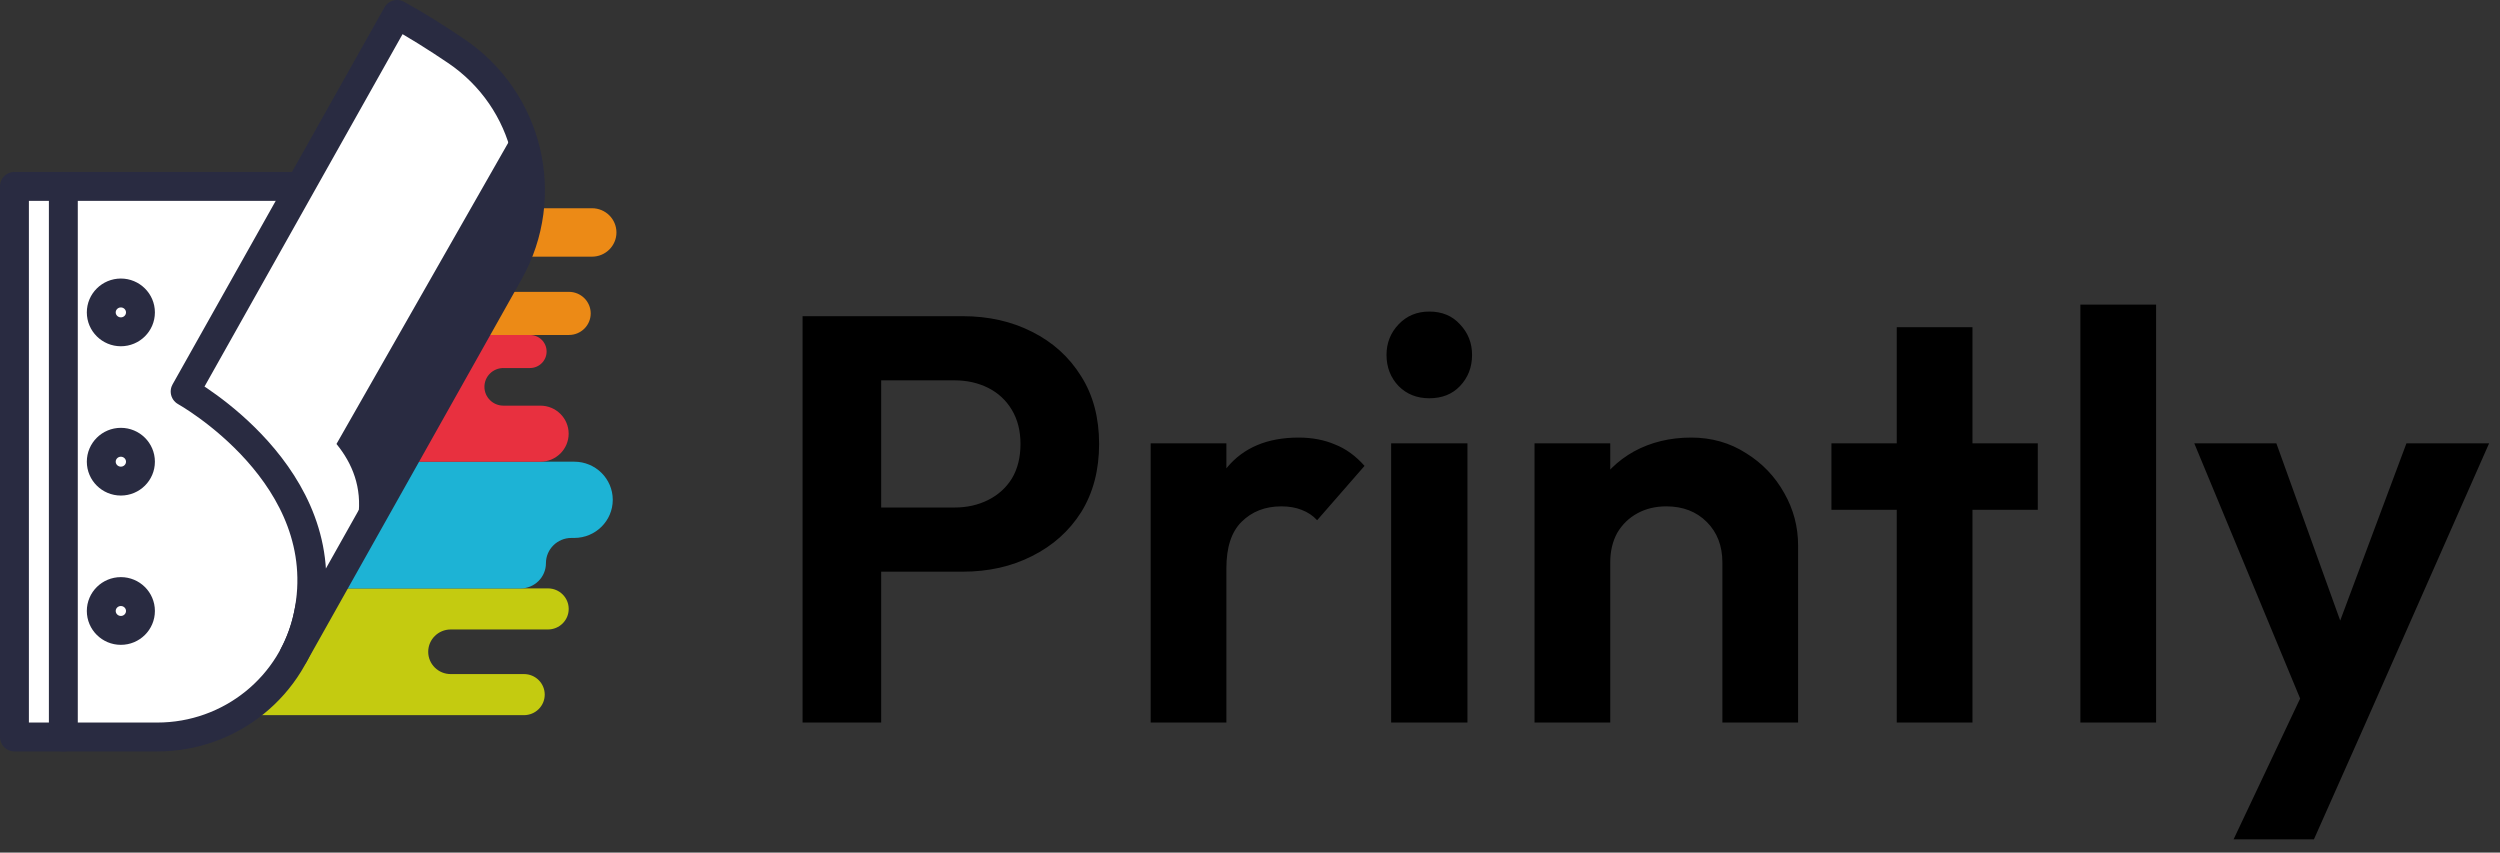<svg width="173" height="59" viewBox="0 0 173 59" fill="none" xmlns="http://www.w3.org/2000/svg">
<rect x="0" y="0" width="173" height="59" fill="#333333" stroke="none"/>
<path d="M59.538 39.56V35.12H66.058C66.911 35.12 67.684 34.947 68.378 34.6C69.071 34.253 69.618 33.76 70.018 33.12C70.418 32.453 70.618 31.653 70.618 30.72C70.618 29.813 70.418 29.027 70.018 28.36C69.618 27.693 69.071 27.187 68.378 26.84C67.684 26.493 66.911 26.32 66.058 26.32H59.538V21.88H66.618C68.404 21.88 70.004 22.24 71.418 22.96C72.858 23.68 73.991 24.707 74.818 26.04C75.644 27.347 76.058 28.907 76.058 30.72C76.058 32.533 75.644 34.107 74.818 35.44C73.991 36.747 72.858 37.76 71.418 38.48C70.004 39.2 68.404 39.56 66.618 39.56H59.538ZM55.538 50V21.88H60.978V50H55.538ZM79.626 50V30.68H84.866V50H79.626ZM84.866 39.32L82.826 37.96C83.066 35.587 83.76 33.72 84.906 32.36C86.053 30.973 87.706 30.28 89.866 30.28C90.8 30.28 91.64 30.44 92.386 30.76C93.133 31.053 93.813 31.547 94.426 32.24L91.146 36C90.853 35.68 90.493 35.44 90.066 35.28C89.666 35.12 89.2 35.04 88.666 35.04C87.546 35.04 86.626 35.4 85.906 36.12C85.213 36.813 84.866 37.88 84.866 39.32ZM96.267 50V30.68H101.547V50H96.267ZM98.907 27.56C98.053 27.56 97.347 27.28 96.787 26.72C96.227 26.133 95.947 25.413 95.947 24.56C95.947 23.733 96.227 23.027 96.787 22.44C97.347 21.853 98.053 21.56 98.907 21.56C99.787 21.56 100.494 21.853 101.027 22.44C101.587 23.027 101.867 23.733 101.867 24.56C101.867 25.413 101.587 26.133 101.027 26.72C100.494 27.28 99.787 27.56 98.907 27.56ZM119.189 50V38.92C119.189 37.773 118.829 36.84 118.109 36.12C117.389 35.4 116.455 35.04 115.309 35.04C114.562 35.04 113.895 35.2 113.309 35.52C112.722 35.84 112.255 36.293 111.909 36.88C111.589 37.467 111.429 38.147 111.429 38.92L109.389 37.88C109.389 36.36 109.709 35.04 110.349 33.92C111.015 32.773 111.922 31.88 113.069 31.24C114.242 30.6 115.562 30.28 117.029 30.28C118.442 30.28 119.709 30.64 120.829 31.36C121.949 32.053 122.829 32.973 123.469 34.12C124.109 35.24 124.429 36.453 124.429 37.76V50H119.189ZM106.189 50V30.68H111.429V50H106.189ZM131.255 50V22.64H136.495V50H131.255ZM126.735 35.28V30.68H141.015V35.28H126.735ZM143.962 50V21.08H149.202V50H143.962ZM159.925 50.16L151.845 30.68H157.525L162.885 45.56H160.965L166.525 30.68H172.245L163.645 50.16H159.925ZM154.565 58.08L160.445 45.64L163.645 50.16L160.125 58.08H154.565Z" fill="black"/>
<path d="M29.632 45.104C29.632 44.252 30.329 43.559 31.192 43.559H37.919C38.71 43.559 39.354 42.925 39.354 42.138C39.354 41.355 38.713 40.717 37.919 40.717H2.262V49.488H36.261C37.052 49.488 37.695 48.853 37.695 48.067C37.695 47.283 37.054 46.646 36.261 46.646H31.192C30.329 46.649 29.632 45.956 29.632 45.104Z" fill="#C4CB10"/>
<path d="M39.542 37.225H39.74C41.211 37.225 42.403 36.043 42.403 34.587C42.403 33.131 41.211 31.949 39.74 31.949H2.262V40.72H36.017C36.991 40.72 37.779 39.939 37.779 38.974C37.779 38.009 38.568 37.225 39.542 37.225Z" fill="#1DB3D5"/>
<path d="M33.522 26.768C33.522 26.05 34.109 25.468 34.834 25.468H36.67C37.309 25.468 37.825 24.957 37.825 24.324C37.825 23.692 37.309 23.18 36.67 23.18H2.262V31.951H37.393C38.474 31.951 39.351 31.082 39.351 30.011C39.351 28.94 38.474 28.071 37.393 28.071H34.834C34.109 28.069 33.522 27.487 33.522 26.768Z" fill="#E8303F"/>
<path d="M32.87 18.978C32.87 18.305 33.42 17.761 34.099 17.761H40.966C41.9 17.761 42.658 17.01 42.658 16.085C42.658 15.16 41.9 14.41 40.966 14.41H2.262V23.18H39.372C40.203 23.18 40.877 22.513 40.877 21.689C40.877 20.865 40.203 20.197 39.372 20.197H34.099C33.422 20.192 32.87 19.648 32.87 18.978Z" fill="#EC8A16"/>
<path d="M10.884 51H1V12.898H27.476L21.328 42.562C20.31 47.475 15.946 51 10.884 51Z" fill="white"/>
<path d="M10.884 51H1V12.898H27.476L21.328 42.562C20.31 47.475 15.946 51 10.884 51Z" stroke="#292B41" stroke-width="2" stroke-miterlimit="10" stroke-linecap="round" stroke-linejoin="round"/>
<path d="M4.383 12.898V51" stroke="#292B41" stroke-width="2" stroke-miterlimit="10" stroke-linecap="round" stroke-linejoin="round"/>
<path d="M9.719 31.949C9.719 31.208 9.111 30.606 8.364 30.606C7.616 30.606 7.008 31.208 7.008 31.949C7.008 32.69 7.616 33.292 8.364 33.292C9.114 33.292 9.719 32.69 9.719 31.949Z" stroke="#292B41" stroke-width="2" stroke-miterlimit="10" stroke-linecap="round" stroke-linejoin="round"/>
<path d="M9.719 21.618C9.719 20.878 9.111 20.275 8.364 20.275C7.616 20.275 7.008 20.878 7.008 21.618C7.008 22.359 7.616 22.961 8.364 22.961C9.114 22.961 9.719 22.359 9.719 21.618Z" stroke="#292B41" stroke-width="2" stroke-miterlimit="10" stroke-linecap="round" stroke-linejoin="round"/>
<path d="M9.719 42.279C9.719 41.539 9.111 40.937 8.364 40.937C7.616 40.937 7.008 41.539 7.008 42.279C7.008 43.02 7.616 43.623 8.364 43.623C9.114 43.623 9.719 43.02 9.719 42.279Z" stroke="#292B41" stroke-width="2" stroke-miterlimit="10" stroke-linecap="round" stroke-linejoin="round"/>
<path d="M20.343 45.313C20.791 44.462 21.124 43.539 21.328 42.562C23.322 32.937 12.812 27.093 12.812 27.093L27.476 1C28.773 1.708 30.174 2.59 31.558 3.525C36.594 6.924 38.186 13.563 35.223 18.837L20.343 45.313Z" fill="white"/>
<path d="M35.882 8.628L23.284 30.723C24.392 32.077 25.06 33.743 24.789 35.765C24.689 36.506 24.45 37.225 24.09 37.912L36.457 16.222C37.981 13.552 37.659 10.771 35.882 8.628Z" fill="#292B41"/>
<path d="M20.343 45.313C20.791 44.462 21.124 43.539 21.328 42.562C23.322 32.937 12.812 27.093 12.812 27.093L27.476 1C28.773 1.708 30.174 2.59 31.558 3.525C36.594 6.924 38.186 13.563 35.223 18.837L20.343 45.313Z" stroke="#292B41" stroke-width="2" stroke-miterlimit="10" stroke-linecap="round" stroke-linejoin="round"/>
</svg>
